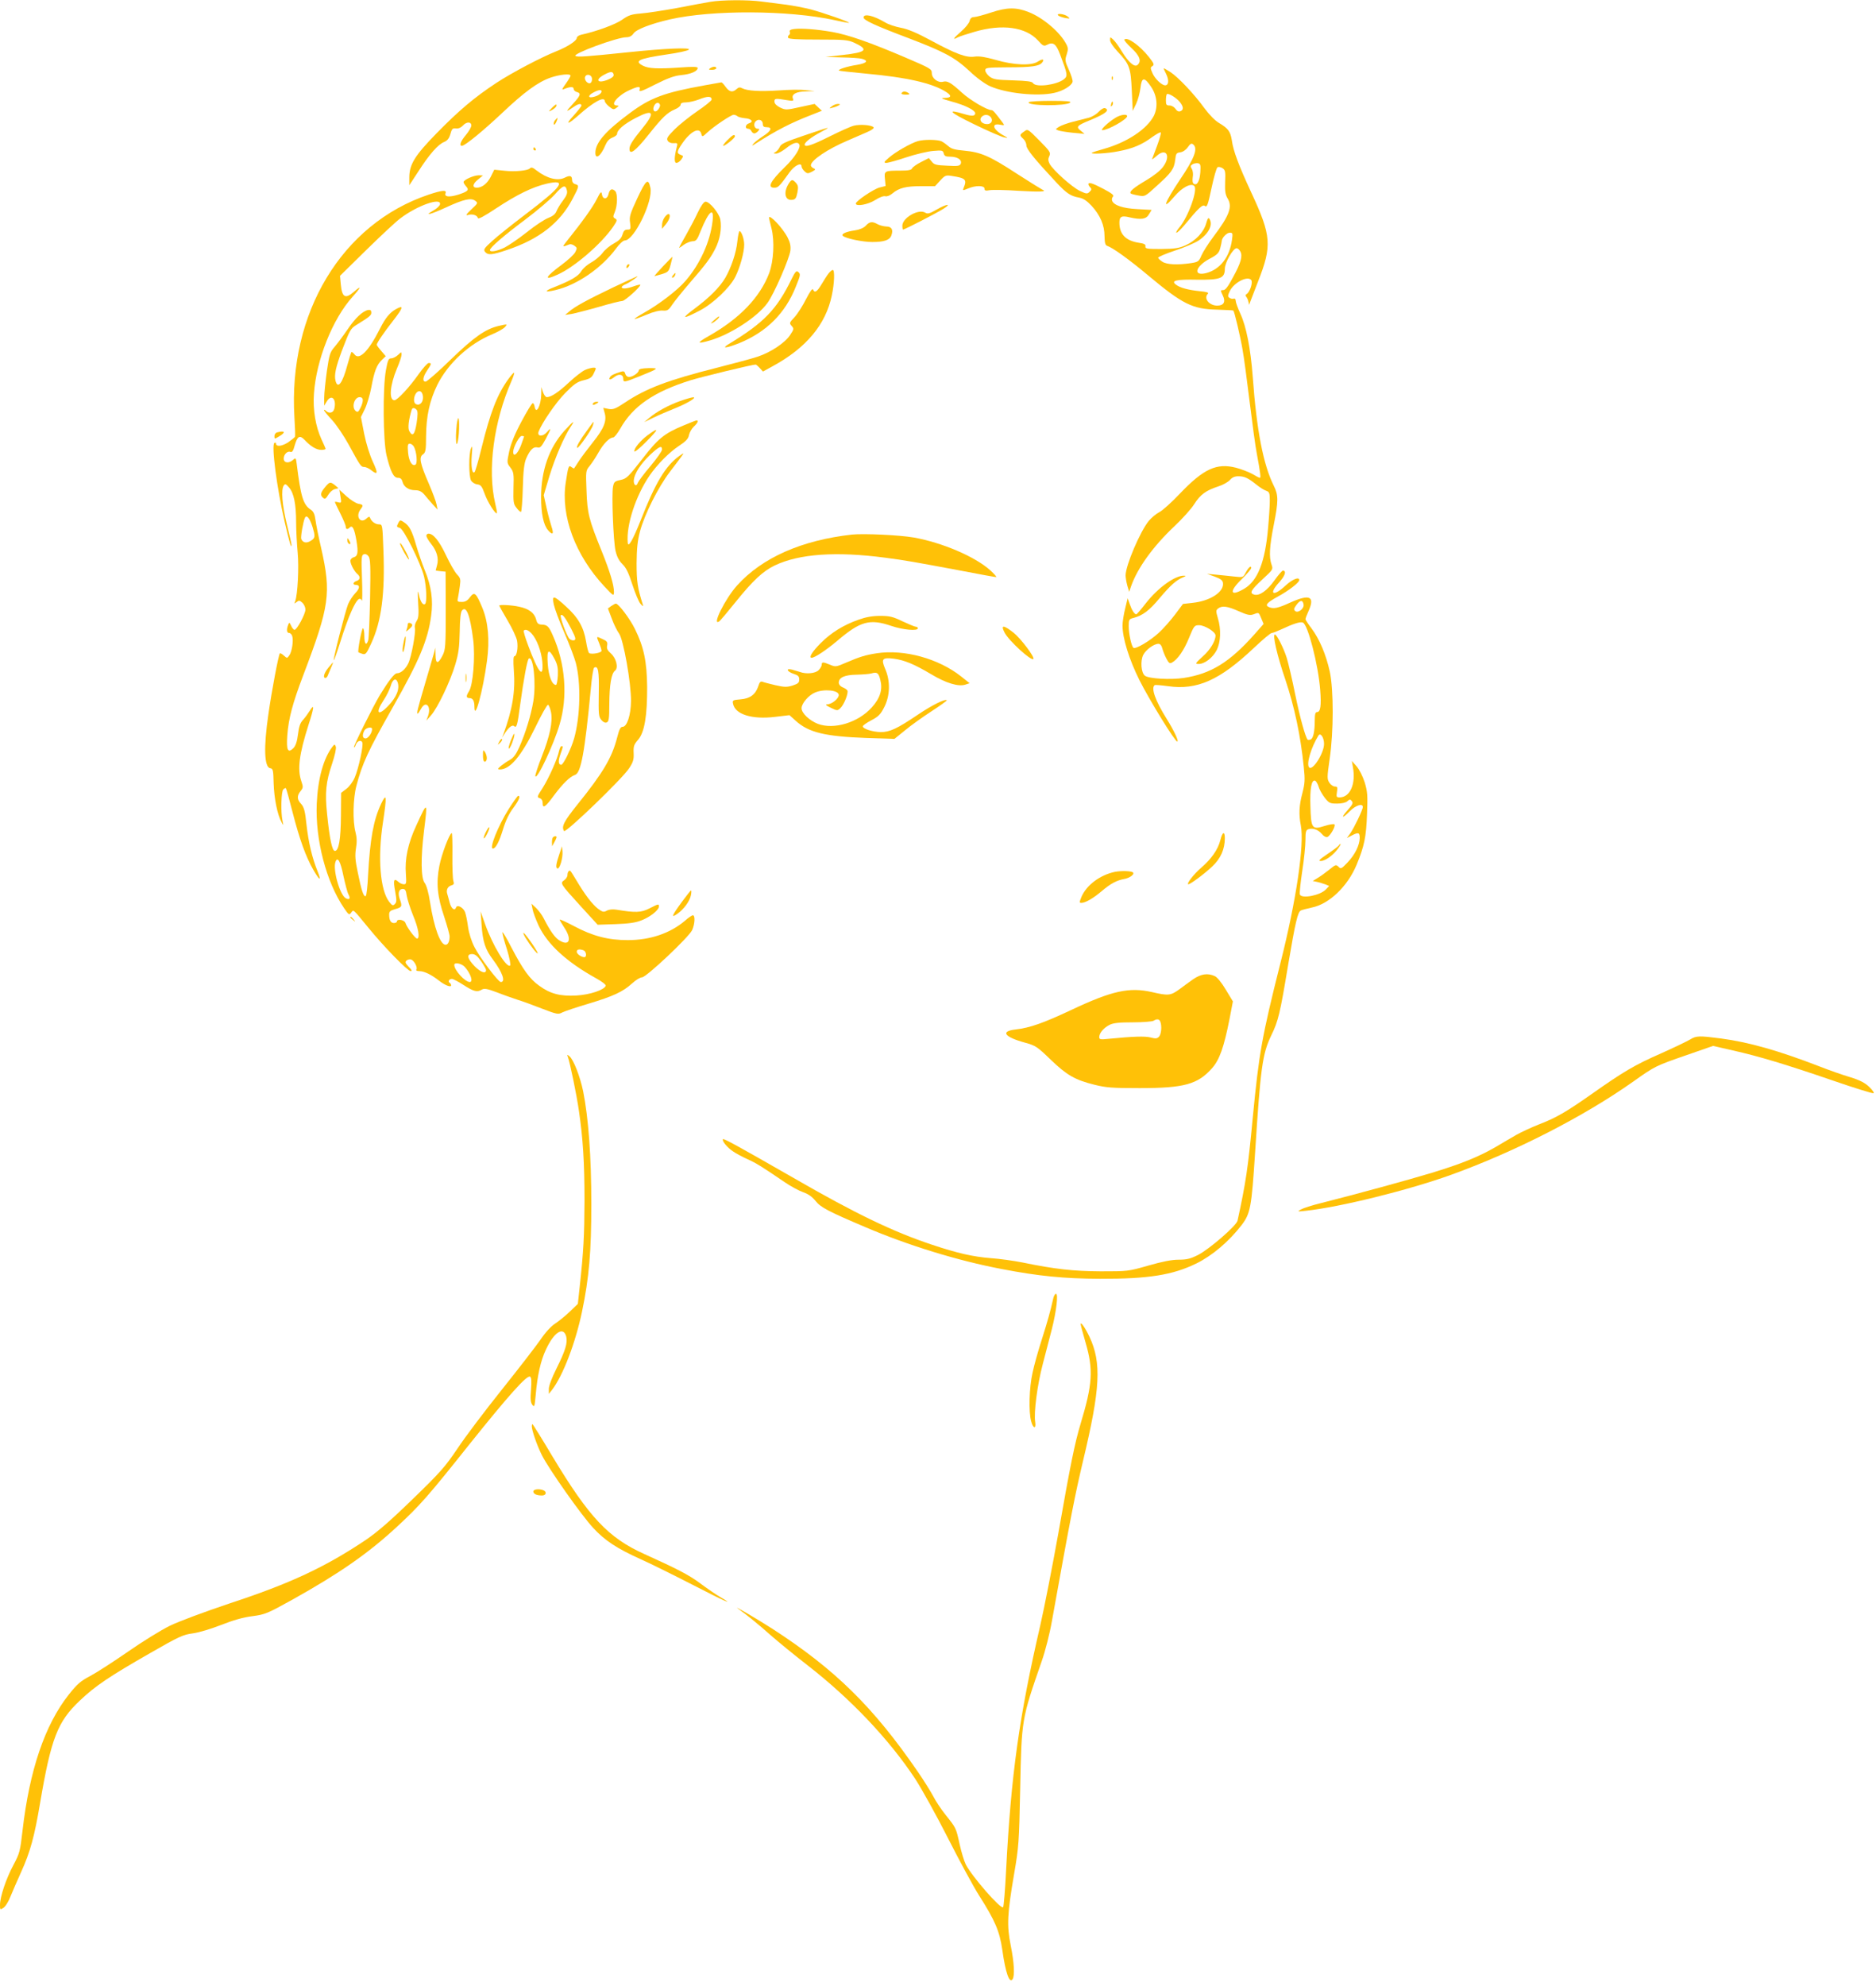 <?xml version="1.0" standalone="no"?>
<!DOCTYPE svg PUBLIC "-//W3C//DTD SVG 20010904//EN"
 "http://www.w3.org/TR/2001/REC-SVG-20010904/DTD/svg10.dtd">
<svg version="1.0" xmlns="http://www.w3.org/2000/svg"
 width="1210pt" height="1280pt" viewBox="0 0 1210 1280"
 preserveAspectRatio="xMidYMid meet">
<g transform="translate(0,1280) scale(0.1,-0.1)"
fill="#ffc107" stroke="none">
<path d="M4580 12788 c-30 -5 -127 -23 -215 -40 -88 -16 -192 -32 -232 -35
-61 -5 -79 -11 -120 -40 -42 -30 -167 -76 -265 -97 -16 -4 -28 -13 -28 -21 0
-18 -62 -58 -133 -86 -96 -38 -286 -138 -385 -203 -141 -93 -240 -176 -385
-324 -142 -145 -177 -202 -177 -287 l0 -49 59 90 c70 109 126 173 166 189 21
9 32 23 40 51 9 33 14 39 36 36 15 -2 32 5 44 18 23 26 55 27 55 1 0 -11 -16
-38 -35 -61 -34 -40 -45 -70 -26 -70 20 0 139 98 259 211 144 136 231 200 314
229 59 20 128 27 128 12 0 -5 -14 -28 -31 -52 -24 -33 -27 -41 -13 -35 41 17
64 18 64 2 0 -8 9 -17 20 -20 30 -8 25 -23 -27 -79 -47 -50 -45 -54 9 -16 29
20 48 23 48 7 0 -5 -24 -35 -52 -66 -55 -59 -36 -58 30 1 101 90 171 128 173
94 0 -7 13 -23 28 -35 25 -20 30 -21 47 -8 17 13 18 14 2 15 -47 1 7 65 82 99
58 26 73 27 65 2 -5 -16 14 -10 102 35 82 41 123 56 168 60 61 6 105 25 105
46 0 8 -31 9 -112 3 -145 -10 -205 -7 -240 11 -61 31 -30 46 153 73 72 10 136
24 142 31 14 15 -152 8 -383 -16 -280 -29 -334 -33 -348 -25 -24 13 268 121
329 121 19 0 34 8 45 24 17 26 109 62 235 91 272 62 766 60 1063 -5 49 -11 91
-19 92 -17 6 5 -172 67 -249 87 -41 10 -112 24 -158 30 -46 6 -117 15 -157 20
-88 12 -257 11 -332 -2z m-622 -470 c2 -10 -11 -21 -38 -32 -67 -27 -85 0 -22
33 41 22 56 22 60 -1z m-140 -22 c2 -10 -1 -23 -7 -29 -15 -15 -46 16 -37 38
8 21 40 15 44 -9z m62 -85 c0 -13 -22 -29 -53 -36 -36 -9 -36 10 1 29 31 17
52 20 52 7z"/>
<path d="M6395 12720 c-49 -16 -100 -30 -112 -30 -16 0 -25 -8 -29 -25 -3 -14
-29 -46 -57 -70 -50 -43 -56 -56 -18 -35 10 5 58 21 107 35 178 52 330 31 409
-56 30 -34 38 -38 56 -29 41 22 60 9 86 -60 49 -129 51 -140 25 -161 -47 -37
-182 -54 -199 -25 -6 11 -38 15 -130 18 -105 3 -125 6 -150 24 -15 12 -28 30
-28 40 0 18 10 19 145 20 155 0 201 7 221 30 19 23 3 27 -27 7 -43 -28 -156
-23 -272 11 -69 19 -105 25 -136 21 -53 -8 -119 16 -285 106 -87 47 -146 72
-191 80 -36 7 -81 22 -100 34 -76 45 -140 60 -140 32 0 -17 75 -52 290 -133
231 -88 298 -124 393 -212 47 -45 100 -83 133 -98 105 -46 303 -67 413 -43 57
12 114 47 119 72 2 9 -9 44 -24 77 -25 55 -26 64 -14 99 10 32 10 43 -3 67
-40 77 -150 170 -242 206 -80 32 -141 31 -240 -2z"/>
<path d="M6826 12700 c5 -5 25 -12 44 -16 33 -5 34 -5 16 10 -22 17 -77 23
-60 6z"/>
<path d="M5122 12613 c-24 -3 -32 -9 -28 -18 3 -8 1 -17 -5 -21 -6 -3 -8 -11
-6 -17 3 -9 58 -12 193 -12 172 0 193 -2 235 -21 94 -44 78 -61 -72 -78 l-114
-13 105 -3 c58 -1 116 -5 129 -9 45 -12 33 -28 -31 -39 -64 -10 -124 -29 -117
-37 2 -2 83 -11 179 -20 260 -24 418 -60 508 -115 42 -26 41 -40 -5 -41 -31 0
-22 -5 50 -25 84 -23 147 -55 147 -74 0 -19 -22 -20 -72 -5 -117 35 -96 12 63
-65 90 -44 178 -82 194 -85 30 -6 30 -6 -6 14 -66 37 -77 79 -17 67 26 -5 28
-4 16 12 -47 63 -63 82 -72 82 -30 0 -138 64 -191 112 -72 66 -95 79 -123 71
-33 -8 -72 22 -72 56 0 26 -8 31 -172 101 -227 97 -368 146 -470 164 -97 17
-199 25 -246 19z m1268 -568 c17 -21 5 -45 -23 -45 -34 0 -54 25 -37 45 16 19
44 19 60 0z"/>
<path d="M7160 12541 c0 -13 21 -44 49 -74 77 -82 84 -103 91 -252 l6 -130 22
46 c12 25 24 71 28 103 8 70 25 71 68 7 40 -59 46 -131 18 -188 -45 -86 -173
-171 -323 -213 -39 -11 -74 -22 -77 -25 -11 -10 99 -5 172 10 91 17 151 42
217 91 28 20 53 34 56 30 3 -3 -7 -40 -23 -83 -16 -43 -31 -82 -33 -88 -2 -5
10 3 27 18 62 58 97 4 44 -68 -18 -25 -60 -58 -109 -87 -81 -48 -111 -73 -100
-85 3 -3 25 -9 49 -13 42 -8 43 -8 119 62 94 84 112 109 119 168 4 40 8 45 32
48 17 2 36 15 49 33 17 24 24 27 35 18 32 -26 8 -89 -84 -225 -103 -154 -122
-209 -37 -110 49 58 107 88 128 67 24 -24 -39 -200 -97 -268 -15 -18 -23 -33
-18 -33 6 0 28 21 49 46 95 115 120 139 135 126 13 -10 19 7 42 115 15 70 32
131 39 135 6 4 21 1 32 -6 18 -12 20 -23 17 -89 -2 -61 1 -82 17 -108 31 -52
10 -109 -92 -244 -33 -44 -68 -99 -78 -122 -16 -38 -21 -42 -66 -49 -88 -13
-157 -10 -186 9 -15 10 -27 21 -27 26 0 5 49 26 109 46 61 20 128 49 151 64
66 44 95 102 71 140 -7 11 -12 3 -21 -28 -15 -56 -68 -113 -133 -142 -43 -19
-69 -23 -157 -24 -93 0 -105 2 -102 17 2 13 -8 18 -42 23 -85 13 -126 55 -126
130 0 39 14 47 66 34 75 -17 107 -12 125 20 l17 28 -92 5 c-93 5 -151 24 -163
54 -3 9 -1 20 6 27 8 8 -8 21 -61 49 -72 38 -98 46 -98 30 0 -4 5 -13 12 -20
10 -10 9 -16 -4 -28 -15 -15 -20 -15 -64 6 -51 25 -172 133 -194 174 -10 20
-11 32 -2 50 10 23 5 30 -64 100 -75 76 -76 76 -99 58 -30 -21 -30 -24 -5 -47
11 -10 20 -29 20 -42 0 -24 52 -88 195 -241 65 -69 90 -86 146 -96 26 -5 49
-20 79 -52 56 -61 84 -125 84 -197 1 -44 5 -58 18 -62 35 -12 139 -86 263
-190 223 -186 285 -217 444 -221 57 -2 105 -4 106 -6 7 -7 45 -167 59 -250 9
-48 29 -200 46 -338 17 -138 37 -288 46 -333 24 -129 27 -157 20 -157 -4 0
-26 11 -49 25 -24 13 -71 31 -105 40 -125 32 -209 -7 -362 -167 -52 -55 -111
-108 -132 -119 -20 -10 -50 -35 -68 -56 -56 -68 -150 -288 -150 -352 0 -14 5
-44 11 -66 l12 -40 12 35 c41 118 143 259 279 387 51 48 110 113 129 144 40
62 74 87 156 114 29 9 62 28 74 41 14 17 31 24 54 24 40 0 63 -11 118 -55 22
-18 50 -35 63 -39 19 -7 22 -14 22 -64 0 -31 -5 -110 -11 -175 -19 -219 -67
-341 -154 -392 -92 -54 -100 -19 -15 63 33 32 60 64 60 71 0 19 -18 3 -36 -31
-16 -30 -16 -31 -77 -24 -34 4 -87 9 -117 12 l-55 5 50 -18 c38 -14 51 -24 53
-41 8 -57 -82 -116 -196 -128 l-62 -7 -51 -68 c-28 -37 -75 -91 -106 -119 -57
-52 -147 -105 -162 -96 -13 8 -31 90 -31 140 0 41 3 46 28 52 60 15 104 47
171 128 71 84 108 117 152 135 18 7 20 10 6 10 -58 2 -168 -77 -247 -178 -30
-39 -58 -71 -61 -71 -12 0 -29 27 -42 65 l-14 39 -16 -67 c-9 -36 -17 -85 -17
-109 0 -82 42 -217 109 -352 65 -129 229 -396 244 -396 12 0 -20 69 -68 146
-74 118 -103 201 -77 218 4 2 42 -1 85 -7 188 -27 334 38 556 248 55 52 106
95 114 95 7 0 35 11 63 24 75 35 120 50 137 43 33 -12 100 -274 112 -434 8
-101 2 -143 -20 -143 -11 0 -15 -13 -15 -54 0 -72 -10 -117 -27 -123 -8 -3
-16 -3 -19 -1 -14 15 -49 140 -80 291 -19 95 -44 201 -55 237 -20 63 -64 150
-76 150 -17 0 14 -135 67 -290 60 -180 98 -359 119 -563 9 -85 7 -107 -9 -170
-21 -78 -24 -137 -10 -207 24 -123 -29 -484 -132 -890 -119 -472 -138 -580
-178 -995 -30 -322 -45 -420 -98 -663 -6 -32 -184 -186 -256 -222 -48 -24 -72
-30 -124 -30 -45 0 -105 -12 -196 -38 -129 -37 -133 -37 -306 -37 -178 1 -296
14 -505 57 -55 11 -147 24 -205 28 -114 9 -216 32 -380 87 -249 83 -489 198
-890 429 -363 208 -451 256 -457 251 -9 -10 28 -55 65 -79 20 -14 62 -36 93
-50 56 -25 96 -50 238 -147 41 -28 95 -57 121 -66 32 -11 57 -28 79 -55 34
-43 80 -67 322 -170 274 -117 595 -216 879 -270 240 -46 401 -62 635 -63 312
-1 469 24 622 99 103 51 209 141 291 247 57 75 64 113 87 465 35 548 47 638
104 757 46 94 57 141 110 460 46 272 61 335 81 346 8 4 40 12 71 19 111 22
231 136 289 276 49 118 62 180 67 326 5 119 3 145 -15 205 -13 40 -34 82 -52
103 l-31 35 7 -40 c20 -108 -18 -194 -85 -195 -21 0 -23 3 -18 35 5 30 3 35
-13 35 -11 0 -27 11 -36 25 -15 24 -15 34 2 153 26 174 26 444 1 562 -24 110
-67 211 -117 278 -22 29 -40 56 -40 61 0 5 9 29 21 55 41 93 5 108 -121 51
-77 -35 -104 -41 -134 -29 -30 12 -16 29 55 68 72 39 139 91 139 107 0 23 -45
5 -89 -36 -79 -74 -112 -56 -40 22 37 41 48 73 24 75 -5 1 -30 -28 -55 -63
-47 -66 -96 -101 -130 -92 -33 9 -23 28 51 97 70 64 71 66 60 97 -17 49 -13
116 14 253 31 156 31 194 1 254 -68 136 -111 357 -136 702 -14 186 -42 326
-80 408 -16 35 -30 73 -30 83 0 10 -5 16 -12 14 -7 -3 -20 -1 -28 5 -12 8 -12
13 2 44 27 55 114 100 138 71 12 -15 -8 -77 -29 -90 -8 -4 -9 -11 -3 -18 6 -7
12 -21 14 -32 l5 -20 7 20 c4 11 27 70 50 130 91 231 87 294 -44 575 -81 175
-116 268 -125 336 -9 56 -23 76 -82 111 -26 15 -63 53 -95 96 -64 89 -170 201
-220 233 -21 13 -39 24 -42 24 -2 0 5 -17 16 -38 19 -40 16 -72 -7 -72 -22 0
-67 43 -82 79 -14 32 -14 37 0 45 13 9 10 17 -23 59 -60 75 -139 131 -158 112
-4 -3 17 -28 46 -55 54 -50 66 -86 38 -109 -19 -16 -57 17 -100 87 -19 32 -44
66 -56 77 -20 18 -20 18 -20 -4z m451 -400 c23 -29 24 -50 2 -58 -11 -4 -22 1
-31 15 -8 12 -25 22 -38 22 -21 0 -24 5 -24 33 0 19 3 37 6 40 9 9 62 -23 85
-52z m131 -451 c-4 -57 -21 -88 -42 -75 -8 5 -10 20 -7 42 4 20 1 43 -6 54
-10 16 -9 21 3 29 8 6 24 9 35 8 18 -3 20 -9 17 -58z m204 -437 c-15 -110 -76
-189 -165 -213 -88 -23 -73 42 21 92 48 25 60 37 68 67 5 20 10 41 10 46 0 21
32 55 52 55 19 0 20 -4 14 -47z m54 -74 c16 -29 4 -73 -47 -166 -32 -60 -49
-83 -63 -83 -19 0 -19 -1 -3 -35 20 -41 6 -65 -36 -65 -52 0 -90 47 -60 77 7
7 -9 12 -53 16 -76 8 -127 22 -153 42 -35 26 1 35 135 32 151 -2 180 9 180 70
0 40 53 133 76 133 7 0 18 -9 24 -21z m408 -2276 c4 -27 -36 -57 -54 -42 -11
9 -9 17 8 40 24 33 41 33 46 2z m-418 -43 c56 -25 73 -28 95 -20 35 13 33 15
50 -26 l15 -36 -59 -67 c-160 -180 -280 -254 -455 -281 -87 -13 -225 -5 -251
14 -25 18 -31 96 -11 135 18 34 69 71 98 71 11 0 20 -11 24 -27 4 -16 15 -45
26 -66 16 -31 22 -36 37 -28 37 20 78 80 110 159 32 78 35 82 65 82 36 0 106
-43 106 -66 0 -36 -34 -93 -83 -136 -49 -45 -50 -48 -26 -48 39 0 91 40 117
90 26 53 29 133 7 206 -13 45 -13 50 2 62 26 19 59 15 133 -18z m550 -855 c0
-59 -73 -175 -96 -152 -20 20 12 129 60 206 13 21 36 -14 36 -54z m-35 -276
c5 -19 24 -51 40 -72 27 -34 34 -37 79 -37 30 0 56 6 66 15 15 14 19 14 29 1
10 -12 5 -22 -25 -56 -48 -53 -39 -61 11 -10 38 39 85 54 85 28 0 -18 -56
-134 -81 -170 l-22 -30 31 16 c44 23 52 20 52 -16 -1 -47 -31 -108 -79 -158
-39 -41 -43 -43 -58 -27 -16 15 -19 14 -57 -17 -23 -18 -56 -43 -75 -54 l-34
-21 29 -6 c16 -4 40 -11 53 -16 l24 -10 -22 -23 c-36 -38 -156 -61 -167 -32
-3 8 4 75 15 149 12 75 21 165 21 201 0 56 3 66 20 71 29 9 62 -3 86 -31 12
-15 26 -22 36 -19 19 8 55 72 45 81 -4 4 -32 0 -63 -10 -82 -26 -88 -17 -92
127 -4 114 7 172 30 165 7 -3 17 -20 23 -39z"/>
<path d="M8635 7350 c-4 -6 -37 -31 -73 -55 -53 -36 -62 -45 -43 -45 29 0 81
38 111 80 12 16 19 30 16 30 -3 0 -8 -5 -11 -10z"/>
<path d="M4580 12360 c-12 -8 -9 -10 13 -10 15 0 27 5 27 10 0 13 -20 13 -40
0z"/>
<path d="M7171 12294 c0 -11 3 -14 6 -6 3 7 2 16 -1 19 -3 4 -6 -2 -5 -13z"/>
<path d="M4545 12250 c-261 -47 -350 -80 -484 -180 -157 -116 -221 -191 -221
-255 0 -47 36 -20 64 48 11 26 25 42 46 50 16 6 30 17 30 23 0 26 44 64 121
104 115 60 128 37 40 -70 -60 -73 -81 -107 -81 -129 0 -44 37 -17 124 92 90
113 120 141 169 162 20 8 37 22 37 30 0 10 11 15 35 15 19 0 58 9 86 20 53 21
79 21 79 -2 -1 -7 -42 -41 -93 -75 -51 -35 -117 -88 -147 -118 -46 -47 -53
-58 -43 -73 6 -10 21 -16 38 -15 25 2 27 0 20 -25 -17 -67 -17 -102 -2 -102 9
0 23 10 31 22 15 21 15 23 -4 30 -27 10 -25 22 10 73 54 79 112 108 123 63 6
-22 7 -22 39 8 43 40 153 114 170 114 8 0 18 -4 24 -9 5 -5 27 -11 48 -13 43
-3 59 -23 27 -33 -24 -7 -28 -35 -6 -35 9 0 18 -7 21 -15 4 -8 12 -15 19 -15
7 0 18 7 25 15 10 12 10 15 -3 15 -22 0 -30 31 -13 48 19 19 46 8 46 -18 0
-15 7 -20 25 -20 39 0 30 -24 -24 -58 -26 -17 -55 -40 -62 -49 -12 -15 -10
-15 16 2 133 85 226 133 358 184 l68 27 -24 22 -23 22 -93 -20 c-90 -20 -94
-20 -130 -3 -23 12 -36 25 -36 38 0 21 6 22 83 9 38 -6 42 -5 36 11 -11 27 22
45 85 46 l56 2 -58 6 c-32 4 -110 3 -175 -2 -121 -8 -202 -3 -235 14 -14 8
-23 7 -36 -5 -26 -24 -47 -19 -71 14 -12 17 -24 30 -28 29 -4 -1 -52 -9 -107
-19z m-288 -126 c2 -5 -3 -19 -11 -29 -21 -28 -43 -7 -26 25 11 21 31 23 37 4z"/>
<path d="M5815 12200 c-4 -6 7 -10 27 -10 25 0 29 3 18 10 -19 13 -37 13 -45
0z"/>
<path d="M6635 12141 c-14 -24 244 -26 268 -2 8 8 -26 11 -125 11 -75 0 -139
-4 -143 -9z"/>
<path d="M7167 12131 c-4 -17 -3 -21 5 -13 5 5 8 16 6 23 -3 8 -7 3 -11 -10z"/>
<path d="M3559 12104 c-23 -25 -23 -26 -2 -15 23 12 38 29 31 37 -3 2 -15 -8
-29 -22z"/>
<path d="M5364 12114 c-18 -14 -18 -15 6 -8 14 3 32 10 40 15 12 7 11 8 -6 9
-11 0 -29 -7 -40 -16z"/>
<path d="M7086 12079 c-15 -16 -44 -33 -64 -38 -20 -5 -66 -17 -102 -26 -36
-9 -76 -24 -89 -32 -25 -16 -25 -16 -4 -24 11 -4 54 -11 94 -15 l74 -7 -25 21
c-31 25 -25 32 60 67 102 42 130 65 97 78 -8 3 -26 -8 -41 -24z"/>
<path d="M7195 12041 c-50 -31 -101 -80 -85 -80 35 -1 160 70 160 90 0 16 -43
10 -75 -10z"/>
<path d="M3580 12025 c-6 -8 -10 -19 -8 -26 2 -6 9 0 16 15 13 29 10 33 -8 11z"/>
<path d="M5508 11990 c-21 -5 -92 -37 -158 -70 -112 -56 -160 -72 -160 -52 0
15 44 49 105 81 71 38 70 38 -113 -24 -116 -39 -145 -53 -152 -71 -5 -12 -17
-27 -27 -33 -17 -10 -16 -10 3 -11 12 0 41 16 65 35 44 35 73 43 84 25 12 -20
-27 -84 -94 -148 -92 -90 -114 -132 -67 -132 25 0 33 8 99 100 32 44 77 66 77
37 0 -8 9 -22 19 -31 17 -16 22 -16 48 -3 24 13 25 16 11 22 -10 4 -18 13 -18
19 0 32 106 104 235 159 44 19 102 44 129 56 30 13 46 25 40 31 -14 14 -85 20
-126 10z"/>
<path d="M4690 11895 c-19 -19 -30 -35 -25 -35 13 0 75 50 75 61 0 17 -16 9
-50 -26z"/>
<path d="M5919 11890 c-45 -13 -142 -69 -184 -105 -34 -29 -37 -34 -19 -35 12
0 71 16 130 36 60 20 137 38 172 41 58 5 64 4 69 -16 4 -17 13 -21 42 -21 46
0 77 -20 68 -45 -6 -15 -18 -17 -88 -13 -70 3 -84 6 -99 26 l-19 23 -51 -26
c-28 -14 -53 -32 -57 -40 -4 -11 -23 -15 -78 -15 -100 0 -103 -2 -97 -55 l4
-44 -40 -10 c-39 -11 -152 -87 -152 -103 0 -21 78 -7 124 22 28 18 55 28 66
25 11 -3 29 4 46 18 43 36 88 47 186 47 l89 0 33 36 c31 34 37 36 74 30 91
-14 100 -23 77 -78 -7 -17 -5 -17 29 -3 49 21 106 20 106 -1 0 -13 7 -15 33
-10 17 3 102 2 187 -4 136 -8 188 -6 154 7 -5 2 -80 48 -165 103 -176 115
-233 139 -341 149 -58 5 -83 12 -100 28 -13 11 -33 26 -45 32 -25 12 -115 13
-154 1z"/>
<path d="M3440 11840 c0 -5 5 -10 11 -10 5 0 7 5 4 10 -3 6 -8 10 -11 10 -2 0
-4 -4 -4 -10z"/>
<path d="M3417 11714 c-14 -14 -96 -22 -160 -15 l-69 7 -23 -46 c-22 -43 -56
-70 -90 -70 -30 0 -27 24 6 51 l34 28 -27 1 c-32 0 -98 -29 -98 -44 0 -5 7
-17 16 -27 22 -24 13 -33 -51 -54 -59 -18 -91 -14 -81 10 8 22 -23 19 -110
-10 -559 -188 -906 -763 -865 -1435 4 -63 6 -119 4 -125 -2 -5 -24 -22 -47
-38 -41 -25 -76 -28 -76 -5 0 5 -5 6 -10 3 -21 -13 16 -292 66 -509 32 -137
44 -178 44 -148 0 6 -13 66 -30 134 -30 124 -38 221 -20 248 9 13 14 11 34
-12 31 -35 46 -106 46 -226 0 -53 5 -141 10 -195 9 -94 0 -269 -16 -313 -7
-17 -6 -17 9 -5 15 12 20 11 37 -4 11 -10 20 -30 20 -44 0 -29 -55 -131 -70
-131 -6 0 -16 12 -22 26 -11 23 -13 24 -19 7 -12 -30 -10 -53 5 -53 8 0 18 -9
21 -21 9 -28 -2 -102 -20 -125 -13 -18 -14 -18 -34 0 -12 11 -23 17 -26 14 -8
-8 -52 -237 -74 -393 -31 -212 -27 -341 12 -347 18 -3 20 -12 22 -98 3 -95 24
-202 51 -250 13 -24 13 -24 6 10 -12 58 -8 188 5 201 7 7 15 11 17 8 3 -3 23
-75 45 -162 43 -166 83 -279 132 -364 41 -71 54 -76 28 -11 -36 88 -59 187
-72 301 -9 89 -16 113 -34 134 -28 29 -29 53 -4 84 17 21 17 27 5 62 -27 77
-15 173 46 365 36 110 39 141 9 92 -12 -19 -32 -47 -45 -61 -18 -19 -26 -43
-32 -93 -6 -47 -15 -73 -29 -88 -36 -36 -47 -15 -40 81 8 110 35 210 104 391
169 445 180 526 115 815 -17 72 -33 153 -37 182 -5 39 -13 56 -31 68 -48 31
-64 83 -90 293 -5 41 -7 43 -23 28 -28 -25 -61 -21 -61 8 0 27 24 51 44 43 10
-4 18 8 26 39 18 63 33 72 65 38 39 -42 76 -64 108 -64 15 0 27 3 27 7 0 3
-12 30 -26 60 -38 82 -57 192 -49 296 15 217 120 481 249 624 55 61 60 77 11
34 -58 -51 -79 -39 -87 47 l-5 54 169 166 c93 91 192 184 221 205 108 82 264
137 255 90 -2 -10 -21 -28 -43 -40 -67 -38 -17 -26 84 21 113 52 159 62 186
42 19 -14 18 -16 -25 -56 -33 -31 -39 -41 -22 -36 28 9 60 -1 64 -19 2 -10 38
9 118 62 135 89 233 137 326 159 136 31 103 -16 -141 -201 -82 -62 -177 -138
-210 -168 -53 -48 -58 -56 -46 -71 19 -22 45 -20 142 13 206 69 341 174 422
329 43 81 44 88 17 95 -12 3 -20 14 -20 25 0 30 -13 34 -49 16 -45 -22 -114
-4 -180 47 -25 20 -34 23 -44 13z m239 -140 c5 -19 -1 -35 -25 -67 -18 -23
-36 -54 -42 -69 -7 -18 -24 -32 -53 -43 -24 -9 -86 -50 -137 -91 -52 -41 -116
-85 -143 -99 -49 -24 -96 -33 -96 -17 0 16 88 92 227 196 79 59 164 132 190
161 54 61 70 67 79 29z m-1652 -2139 c9 -20 18 -51 22 -69 5 -29 2 -37 -20
-51 -28 -19 -53 -14 -63 11 -5 13 13 114 24 137 9 16 23 5 37 -28z"/>
<path d="M4111 11523 c-47 -101 -53 -120 -47 -159 5 -41 4 -44 -17 -44 -17 0
-25 -8 -32 -32 -7 -24 -22 -39 -55 -57 -25 -13 -59 -41 -74 -62 -16 -21 -49
-48 -73 -61 -24 -13 -52 -37 -63 -55 -19 -33 -65 -60 -173 -103 -70 -27 -67
-37 5 -20 139 32 299 142 393 270 21 29 45 50 55 50 60 0 184 255 165 340 -14
64 -28 52 -84 -67z"/>
<path d="M5088 11618 c-37 -58 -25 -113 22 -106 20 2 26 11 33 46 7 36 5 47
-9 63 -22 24 -28 24 -46 -3z"/>
<path d="M3925 11549 c-8 -36 -38 -37 -43 0 -3 20 -9 15 -34 -35 -26 -51 -90
-141 -196 -273 -27 -34 -26 -35 21 -16 7 3 21 -1 32 -9 18 -13 18 -16 5 -42
-8 -15 -47 -51 -85 -79 -111 -82 -122 -108 -28 -65 109 49 282 198 358 309 26
38 27 44 13 52 -15 8 -15 13 -2 44 17 42 18 117 2 133 -20 20 -36 13 -43 -19z"/>
<path d="M4500 11429 c-18 -39 -53 -105 -77 -147 -24 -41 -43 -77 -43 -79 0
-2 14 6 30 19 17 12 42 22 57 23 23 0 30 9 53 68 52 127 87 157 76 62 -15
-132 -81 -278 -175 -386 -50 -59 -172 -152 -267 -205 -36 -20 -63 -38 -61 -40
2 -2 36 10 76 27 44 19 86 29 106 27 30 -2 37 2 62 40 16 23 65 84 109 135
110 127 137 164 168 225 30 59 42 131 32 187 -8 41 -69 115 -95 115 -11 0 -29
-25 -51 -71z"/>
<path d="M6041 11449 c-45 -26 -58 -29 -73 -20 -43 27 -148 -33 -148 -84 0
-14 2 -25 5 -25 9 0 219 108 260 134 57 36 20 32 -44 -5z"/>
<path d="M4286 11398 c-9 -12 -16 -34 -16 -48 l0 -25 25 30 c25 30 33 65 16
65 -6 0 -17 -10 -25 -22z"/>
<path d="M4960 11396 c0 -2 7 -33 16 -68 21 -82 14 -211 -15 -289 -59 -155
-189 -291 -386 -403 -85 -48 -83 -56 6 -30 132 39 304 151 369 241 42 57 142
287 148 338 3 30 -2 53 -18 84 -31 61 -120 155 -120 127z"/>
<path d="M5584 11345 c-13 -14 -38 -25 -70 -30 -57 -8 -90 -23 -78 -35 17 -17
128 -40 190 -40 76 0 112 12 123 42 14 37 2 58 -33 58 -17 1 -42 7 -56 15 -34
19 -51 17 -76 -10z"/>
<path d="M4756 11245 c-7 -74 -40 -170 -78 -236 -36 -61 -103 -128 -200 -200
-89 -66 -76 -69 37 -10 84 44 193 147 228 217 30 60 57 157 57 207 0 37 -18
87 -30 87 -4 0 -10 -29 -14 -65z"/>
<path d="M4276 11083 c-33 -35 -57 -63 -55 -63 2 0 24 6 48 13 41 13 45 17 57
63 7 27 12 49 11 49 -1 0 -29 -28 -61 -62z"/>
<path d="M4047 11093 c-4 -3 -7 -11 -7 -17 0 -6 5 -5 12 2 6 6 9 14 7 17 -3 3
-9 2 -12 -2z"/>
<path d="M5106 11002 c-96 -197 -178 -282 -406 -420 -51 -31 -15 -27 70 7 175
72 295 192 363 363 31 76 32 82 14 96 -10 9 -19 -1 -41 -46z"/>
<path d="M5343 11036 c-10 -13 -30 -45 -45 -70 -28 -47 -44 -57 -54 -32 -4 9
-21 -15 -45 -62 -21 -42 -54 -94 -74 -116 -34 -36 -35 -39 -19 -57 16 -18 15
-21 -10 -59 -33 -50 -126 -112 -209 -139 -34 -12 -152 -43 -261 -71 -318 -80
-458 -133 -597 -226 -60 -40 -75 -45 -104 -40 l-34 7 9 -33 c15 -51 -5 -101
-76 -189 -35 -44 -76 -99 -91 -122 -15 -23 -28 -44 -30 -46 -1 -2 -9 2 -17 8
-18 15 -21 6 -37 -99 -33 -216 61 -468 249 -670 59 -63 61 -64 62 -36 0 45
-26 132 -79 263 -82 202 -93 243 -98 388 -5 128 -5 131 19 160 14 17 40 56 58
88 32 57 71 97 95 97 7 0 27 25 45 56 82 146 218 239 455 313 79 24 397 101
419 101 3 0 15 -10 26 -22 l21 -23 62 34 c217 118 343 269 382 456 17 79 20
165 6 165 -5 0 -18 -11 -28 -24z"/>
<path d="M4340 11025 c-7 -9 -8 -15 -2 -15 5 0 12 7 16 15 3 8 4 15 2 15 -2 0
-9 -7 -16 -15z"/>
<path d="M3954 10947 c-165 -79 -246 -123 -284 -156 l-25 -21 40 6 c22 4 101
24 175 45 74 22 143 39 154 39 16 0 116 89 116 104 0 3 -19 -1 -41 -9 -47 -17
-79 -19 -79 -6 0 5 12 14 28 20 24 11 84 52 72 50 -3 -1 -73 -33 -156 -72z"/>
<path d="M2555 10808 c-41 -23 -68 -55 -105 -128 -73 -145 -134 -205 -164
-164 -8 10 -17 17 -20 14 -2 -3 -14 -41 -26 -85 -31 -116 -62 -156 -76 -99 -9
37 1 85 41 193 51 133 56 143 93 166 86 53 97 62 97 80 0 14 -6 19 -20 17 -36
-7 -84 -52 -135 -128 -28 -41 -65 -90 -82 -110 -29 -33 -34 -48 -50 -158 -9
-66 -17 -143 -17 -171 l0 -50 17 28 c30 49 64 15 48 -49 -7 -26 -34 -32 -54
-12 -7 7 -12 8 -12 4 0 -5 24 -34 53 -65 28 -31 76 -102 106 -157 76 -139 79
-144 100 -144 10 0 30 -9 44 -20 44 -35 47 -22 12 53 -20 43 -43 116 -56 180
l-21 109 25 51 c14 29 33 92 42 140 19 104 35 146 69 178 l24 23 -29 34 c-16
18 -29 36 -29 40 0 11 46 79 108 158 63 81 68 100 17 72z m-215 -588 c0 -12
-7 -35 -16 -51 -12 -25 -18 -28 -30 -18 -28 23 -9 89 26 89 13 0 20 -7 20 -20z"/>
<path d="M4603 10734 c-20 -18 -22 -22 -7 -15 21 10 52 41 41 41 -3 0 -19 -12
-34 -26z"/>
<path d="M3216 10699 c-85 -20 -159 -72 -308 -216 -81 -79 -154 -143 -163
-143 -22 0 -18 30 10 72 29 43 30 48 10 48 -8 0 -37 -33 -65 -72 -58 -83 -137
-168 -156 -168 -37 0 -29 97 16 204 17 39 30 79 30 90 0 19 -1 19 -23 -2 -13
-12 -32 -22 -44 -22 -17 0 -22 -11 -34 -77 -21 -115 -18 -456 4 -548 26 -106
46 -145 73 -145 17 0 25 -7 30 -25 8 -34 41 -55 82 -55 25 0 41 -8 58 -27 13
-16 37 -44 54 -63 l32 -35 -6 32 c-3 18 -26 79 -50 135 -57 131 -65 171 -38
189 17 12 20 27 20 115 1 132 23 231 72 332 69 139 205 265 352 326 36 15 74
36 84 47 19 21 17 21 -40 8z m-488 -455 c3 -34 -18 -60 -43 -50 -30 11 -9 90
23 84 11 -2 18 -15 20 -34z m-40 -87 c7 -8 7 -34 -1 -85 -12 -74 -26 -90 -47
-51 -11 19 -4 74 15 137 5 16 20 15 33 -1z m-18 -237 c17 -32 24 -106 10 -115
-22 -13 -43 22 -48 79 -4 46 -2 56 11 56 9 0 21 -9 27 -20z"/>
<path d="M3773 10415 c-18 -8 -63 -43 -101 -78 -68 -64 -117 -97 -145 -97 -8
0 -19 15 -25 33 l-10 32 -1 -47 c-2 -75 -34 -134 -43 -78 -2 12 -7 21 -12 21
-5 1 -38 -53 -73 -119 -44 -82 -68 -143 -79 -193 -15 -72 -15 -73 8 -103 21
-28 23 -40 20 -132 -2 -90 0 -104 19 -127 11 -15 24 -27 29 -27 4 0 10 69 12
153 3 113 9 162 22 192 24 55 46 77 72 71 18 -5 26 4 53 53 37 70 39 81 8 45
-27 -31 -64 -28 -53 4 22 57 111 187 171 248 58 59 78 73 120 83 42 10 53 18
66 47 16 33 16 34 -5 34 -11 -1 -36 -7 -53 -15z m-393 -429 c0 -2 -10 -29 -21
-60 -21 -53 -49 -76 -49 -38 1 30 39 102 55 102 8 0 15 -2 15 -4z"/>
<path d="M4120 10413 c0 -16 -40 -43 -63 -43 -11 0 -21 9 -24 20 -4 16 -11 19
-27 14 -46 -14 -64 -23 -71 -34 -13 -21 2 -21 28 0 29 23 57 17 57 -11 0 -25
5 -25 104 15 127 51 130 54 58 53 -41 -1 -62 -6 -62 -14z"/>
<path d="M3280 10358 c-72 -99 -117 -213 -175 -449 -19 -79 -39 -147 -44 -152
-16 -16 -24 38 -18 111 5 55 4 62 -5 42 -15 -33 -15 -179 0 -207 7 -12 24 -23
39 -25 24 -3 31 -11 49 -61 18 -52 70 -134 79 -125 2 2 -3 30 -11 63 -51 216
-10 526 105 789 12 27 19 51 17 53 -2 3 -19 -15 -36 -39z"/>
<path d="M4387 10215 c-74 -26 -155 -70 -202 -111 l-30 -25 60 29 c33 16 96
43 141 61 81 33 143 71 114 70 -8 0 -46 -11 -83 -24z"/>
<path d="M3825 10200 c-8 -13 5 -13 25 0 13 8 13 10 -2 10 -9 0 -20 -4 -23
-10z"/>
<path d="M2946 10064 c-3 -26 -6 -68 -5 -93 1 -72 18 -16 20 65 2 78 -6 92
-15 28z"/>
<path d="M4410 10058 c-126 -52 -166 -85 -270 -220 -88 -113 -99 -124 -138
-132 -37 -8 -42 -12 -48 -43 -10 -52 2 -350 16 -413 9 -39 22 -64 45 -87 24
-23 40 -57 64 -132 18 -55 41 -111 52 -123 16 -18 19 -19 15 -5 -34 107 -40
150 -40 267 1 95 6 144 22 205 30 111 117 284 193 384 103 135 99 129 62 103
-90 -64 -156 -174 -252 -419 -49 -123 -79 -176 -82 -142 -11 112 51 303 141
434 49 71 125 148 188 190 47 31 62 47 66 71 4 17 17 41 31 54 25 23 32 40 18
40 -5 0 -42 -15 -83 -32z m-140 -156 c0 -10 -34 -58 -75 -107 -41 -48 -77 -97
-81 -107 -9 -29 -29 -15 -26 18 5 44 44 103 105 162 59 55 77 63 77 34z"/>
<path d="M3640 10023 c-99 -111 -149 -255 -150 -425 0 -109 15 -181 45 -216
30 -35 39 -25 22 24 -7 21 -22 76 -32 121 l-18 81 37 124 c37 120 93 250 136
316 33 48 18 39 -40 -25z"/>
<path d="M3784 10022 c-48 -66 -68 -102 -61 -109 7 -6 93 116 101 145 4 12 6
22 4 22 -2 0 -22 -26 -44 -58z"/>
<path d="M4179 9996 c-49 -36 -93 -90 -87 -106 2 -6 37 23 78 65 80 80 83 95
9 41z"/>
<path d="M1788 10013 c-10 -2 -18 -13 -18 -24 0 -20 1 -20 30 -2 45 26 39 39
-12 26z"/>
<path d="M2096 9659 c-29 -35 -32 -51 -12 -68 12 -10 18 -6 33 19 10 17 29 34
42 37 l24 6 -22 19 c-31 24 -35 23 -65 -13z"/>
<path d="M2196 9600 c7 -41 6 -43 -14 -38 -12 4 -22 4 -22 2 0 -3 16 -36 35
-74 19 -38 35 -76 35 -85 0 -17 11 -20 26 -5 17 17 30 -8 43 -85 13 -78 9
-101 -20 -108 -10 -3 -19 -13 -19 -22 0 -21 25 -68 44 -84 22 -18 20 -38 -4
-46 -23 -7 -27 -25 -6 -25 29 0 28 -22 -2 -53 -17 -18 -38 -50 -47 -72 -18
-46 -98 -356 -92 -361 2 -2 21 51 42 118 21 68 53 158 73 201 33 73 53 93 66
65 3 -7 4 56 1 140 -5 136 -4 153 11 159 11 4 22 -1 31 -13 12 -16 14 -61 10
-269 -3 -137 -8 -260 -12 -272 -12 -39 -25 -25 -25 27 0 28 -4 50 -9 50 -8 0
-36 -148 -29 -155 1 -1 13 -6 26 -10 20 -6 26 1 57 69 65 141 89 319 78 598
-6 166 -6 168 -29 168 -23 0 -49 19 -57 42 -3 10 -10 8 -25 -6 -39 -34 -70 16
-37 60 20 27 19 31 -15 37 -16 4 -50 25 -75 48 l-46 42 7 -43z"/>
<path d="M2570 9431 c-13 -26 -13 -28 9 -34 25 -6 134 -226 156 -313 16 -68
20 -170 6 -178 -14 -9 -31 18 -40 65 -7 31 -8 16 -4 -53 5 -79 3 -102 -10
-121 -9 -14 -14 -33 -11 -44 7 -27 -22 -186 -42 -228 -18 -38 -48 -65 -74 -65
-16 0 -53 -48 -109 -139 -46 -77 -173 -332 -168 -338 3 -2 8 4 11 15 9 26 35
36 43 16 8 -20 -24 -167 -49 -226 -11 -26 -35 -59 -54 -73 l-34 -26 -1 -147
c-1 -152 -14 -227 -39 -227 -18 0 -34 78 -50 235 -15 142 -8 209 32 327 18 54
28 100 24 110 -7 17 -8 17 -23 -2 -57 -75 -93 -206 -100 -366 -10 -233 62
-506 177 -674 29 -43 33 -45 45 -28 16 21 8 28 111 -97 101 -124 254 -280 273
-280 10 0 7 9 -13 28 -22 24 -25 31 -13 41 8 6 21 9 29 6 20 -8 42 -50 34 -64
-5 -7 3 -11 19 -11 31 0 76 -22 125 -60 39 -31 80 -47 80 -31 0 5 -5 13 -10
16 -13 8 -3 25 15 25 8 0 42 -18 76 -40 65 -42 87 -47 117 -29 15 9 35 6 98
-18 43 -17 104 -38 134 -48 30 -9 101 -35 157 -57 96 -37 104 -38 130 -24 16
8 91 33 168 56 160 48 223 77 282 131 24 22 52 39 64 39 27 0 301 258 323 304
18 39 21 96 5 96 -6 0 -30 -16 -52 -36 -95 -80 -223 -124 -368 -124 -126 0
-226 26 -346 90 -51 27 -93 46 -93 42 0 -4 14 -27 30 -52 50 -75 33 -121 -30
-83 -30 17 -61 61 -104 145 -10 20 -32 49 -48 65 l-30 28 7 -35 c3 -19 21 -67
39 -106 57 -121 180 -234 369 -339 37 -20 66 -42 64 -49 -9 -27 -102 -58 -189
-63 -104 -6 -169 11 -240 63 -62 44 -104 103 -178 244 -32 63 -59 108 -60 100
0 -9 13 -58 30 -110 16 -52 25 -99 21 -103 -22 -22 -114 130 -162 266 l-29 82
6 -85 c8 -112 24 -160 74 -226 61 -82 83 -144 50 -144 -16 0 -137 160 -169
224 -20 38 -36 89 -42 131 -5 39 -14 82 -20 97 -12 29 -50 49 -57 29 -9 -26
-32 -8 -42 32 -6 23 -13 49 -16 58 -7 24 5 46 28 52 16 5 18 10 12 29 -4 13
-7 87 -6 166 1 78 -1 142 -4 142 -14 0 -66 -137 -80 -211 -22 -112 -13 -198
31 -328 19 -58 35 -115 35 -127 0 -32 -10 -54 -26 -54 -34 0 -74 109 -100 273
-10 65 -23 110 -35 126 -24 30 -26 161 -4 336 24 193 23 193 -49 36 -55 -118
-76 -218 -68 -316 4 -58 3 -65 -13 -65 -10 0 -27 7 -37 17 -28 25 -33 9 -19
-64 10 -56 10 -68 -2 -80 -12 -13 -17 -11 -36 13 -59 75 -76 285 -41 512 26
173 24 196 -12 120 -49 -104 -71 -225 -84 -461 -3 -70 -10 -130 -15 -133 -13
-8 -28 36 -51 151 -17 80 -19 111 -12 156 7 40 6 71 -3 105 -19 72 -16 217 6
299 37 142 76 227 233 503 172 303 228 436 249 593 14 101 1 191 -41 293 -16
39 -41 111 -55 159 -28 97 -44 128 -80 151 -23 15 -25 15 -35 -3z m-6 -1027
c16 -43 -5 -97 -62 -156 -65 -68 -83 -44 -28 38 19 28 39 70 46 92 11 42 33
55 44 26z m-164 -304 c0 -24 -25 -60 -42 -60 -20 0 -23 21 -8 51 11 19 50 27
50 9z m-185 -946 c12 -54 26 -109 33 -120 14 -26 6 -37 -18 -24 -38 20 -85
187 -66 235 13 36 32 4 51 -91z m408 -126 c4 -24 22 -81 41 -128 35 -83 46
-150 26 -150 -12 0 -67 74 -75 101 -7 20 -55 28 -55 9 0 -5 -9 -10 -19 -10
-21 0 -31 19 -31 55 0 20 8 26 40 35 43 12 46 17 28 66 -13 38 -5 64 20 64 15
0 21 -10 25 -42z m1141 -354 c18 -7 22 -44 5 -44 -20 0 -49 21 -49 35 0 16 18
19 44 9z m-661 -70 c17 -25 32 -51 32 -57 0 -27 -35 -15 -74 25 -48 50 -53 78
-16 78 19 0 34 -12 58 -46z m-106 -36 c38 -42 57 -98 33 -98 -31 0 -100 76
-100 110 0 19 46 10 67 -12z"/>
<path d="M2750 9346 c0 -7 13 -30 30 -51 38 -47 51 -95 39 -138 -5 -17 -9 -33
-9 -34 0 -1 15 -3 32 -5 l32 -3 1 -250 c0 -230 -2 -253 -20 -289 -29 -58 -45
-58 -46 1 l-1 48 -9 -35 c-5 -19 -30 -102 -54 -185 -52 -176 -59 -205 -51
-205 3 0 12 14 21 30 30 57 68 19 46 -45 l-11 -30 31 35 c42 48 123 217 155
325 22 73 27 113 29 212 1 83 6 127 15 138 28 33 52 -31 72 -188 14 -112 -1
-293 -27 -333 -20 -31 -19 -44 4 -44 21 0 31 -19 31 -55 0 -100 55 100 81 295
18 134 8 250 -30 342 -41 98 -51 106 -80 68 -16 -22 -30 -30 -52 -30 -29 0
-31 2 -25 28 3 15 9 49 12 75 6 43 4 51 -19 75 -14 15 -46 71 -71 124 -43 91
-81 138 -112 138 -8 0 -14 -6 -14 -14z"/>
<path d="M5495 9354 c-323 -36 -579 -148 -741 -328 -76 -84 -165 -263 -116
-232 6 3 54 60 107 126 111 138 178 200 252 235 157 75 395 92 713 50 130 -17
185 -27 490 -84 118 -23 219 -41 225 -41 5 1 -12 20 -38 44 -98 88 -309 178
-492 211 -90 16 -325 27 -400 19z"/>
<path d="M2240 9318 c0 -9 5 -20 10 -23 13 -8 13 5 0 25 -8 13 -10 13 -10 -2z"/>
<path d="M2580 9296 c0 -12 53 -107 57 -102 3 2 -5 21 -16 43 -26 49 -41 70
-41 59z"/>
<path d="M3572 8903 c6 -27 36 -109 69 -184 32 -74 65 -161 73 -192 34 -131
29 -345 -11 -487 -19 -67 -70 -170 -83 -170 -19 0 -21 25 -5 69 18 51 18 51 6
51 -5 0 -11 -14 -15 -30 -10 -51 -66 -176 -106 -239 -36 -56 -38 -60 -19 -66
12 -4 19 -15 19 -31 0 -39 17 -28 74 50 57 76 102 120 135 131 38 12 63 146
102 558 6 70 16 130 21 133 26 16 33 -20 30 -165 -2 -132 -1 -151 16 -171 12
-15 25 -21 35 -17 14 5 17 24 17 119 1 125 13 197 37 215 23 18 8 80 -27 111
-22 19 -28 32 -24 51 4 22 -1 29 -31 42 -40 19 -40 20 -20 -28 8 -19 15 -41
15 -48 0 -13 -63 -25 -80 -15 -5 3 -14 37 -20 75 -15 92 -51 155 -130 226 -80
73 -91 75 -78 12z m112 -156 c29 -57 32 -69 20 -74 -9 -3 -22 1 -31 9 -18 19
-64 144 -56 152 11 10 29 -14 67 -87z"/>
<path d="M3943 8894 l-22 -16 25 -66 c13 -36 35 -80 47 -96 28 -38 78 -319 77
-436 -1 -89 -26 -165 -54 -165 -14 0 -22 -16 -36 -71 -33 -128 -91 -226 -254
-428 -90 -112 -106 -144 -88 -173 10 -15 378 339 420 405 26 39 31 57 29 98
-2 44 2 55 29 86 41 47 59 154 58 343 -2 161 -21 254 -79 371 -31 64 -107 165
-123 163 -4 0 -17 -7 -29 -15z"/>
<path d="M3220 8896 c0 -2 24 -45 54 -96 30 -50 57 -109 61 -130 8 -45 -2
-100 -17 -100 -7 0 -8 -29 -4 -88 11 -137 -8 -255 -68 -417 l-8 -20 13 20 c26
43 52 65 64 55 17 -15 22 0 40 137 23 168 46 292 56 298 29 19 48 -160 29
-275 -15 -90 -51 -207 -90 -295 -21 -47 -38 -70 -61 -83 -17 -9 -43 -27 -58
-39 -22 -19 -23 -22 -8 -23 66 -1 139 85 230 272 39 81 76 147 82 145 5 -2 14
-23 19 -48 12 -62 -7 -152 -60 -287 -25 -63 -43 -119 -41 -125 9 -29 118 202
156 332 54 179 38 393 -43 574 -26 60 -36 70 -74 71 -20 1 -28 8 -34 33 -11
42 -47 69 -109 82 -49 11 -129 15 -129 7z m208 -179 c34 -36 64 -116 70 -184
9 -112 -24 -74 -91 105 -19 50 -32 94 -29 97 11 11 29 4 50 -18z m150 -167
c18 -35 22 -58 20 -105 -2 -33 -7 -60 -12 -60 -25 0 -47 54 -53 134 -7 97 6
106 45 31z"/>
<path d="M5539 8806 c-99 -35 -177 -83 -246 -152 -53 -53 -79 -94 -58 -94 20
0 95 50 166 110 148 126 209 143 349 95 74 -25 170 -34 170 -15 0 6 -6 10 -13
10 -7 0 -45 16 -86 35 -62 30 -83 35 -144 35 -50 0 -93 -8 -138 -24z"/>
<path d="M2630 8776 c0 -8 -3 -23 -7 -33 -6 -17 -5 -17 15 1 26 22 27 32 7 40
-9 3 -15 0 -15 -8z"/>
<path d="M6479 8723 c27 -53 172 -185 186 -171 11 11 -81 132 -127 169 -66 52
-85 52 -59 2z"/>
<path d="M2602 8653 c-6 -26 -7 -52 -3 -56 7 -7 23 93 16 101 -2 2 -8 -18 -13
-45z"/>
<path d="M5655 8589 c-71 -11 -109 -22 -197 -60 -65 -28 -69 -29 -104 -14 -46
19 -54 19 -54 0 0 -8 -9 -24 -20 -35 -21 -21 -80 -27 -122 -11 -13 4 -36 11
-51 15 -42 10 -30 -14 13 -28 28 -9 35 -16 35 -36 0 -21 -7 -27 -43 -39 -36
-11 -52 -11 -110 2 -37 9 -74 18 -83 22 -13 5 -20 -2 -28 -28 -18 -54 -53 -80
-114 -85 -50 -4 -54 -6 -49 -28 13 -69 122 -103 271 -85 l93 11 40 -36 c84
-76 189 -101 455 -111 l182 -6 68 55 c37 31 114 86 171 123 57 37 101 69 99
71 -11 11 -97 -32 -190 -95 -129 -87 -179 -111 -237 -110 -52 1 -115 21 -115
37 0 6 25 23 55 39 46 24 60 38 84 86 37 73 40 167 5 246 -27 64 -18 74 56 65
68 -9 131 -35 239 -99 98 -59 178 -83 223 -68 l27 9 -54 43 c-146 116 -368
177 -545 150z m23 -172 c16 -62 -1 -117 -55 -177 -88 -98 -244 -145 -348 -106
-55 22 -105 69 -105 101 0 31 46 84 87 101 59 25 153 15 153 -16 0 -23 -45
-60 -74 -60 -15 -1 -9 -7 22 -22 41 -20 44 -20 62 -3 24 22 55 100 45 115 -4
6 -18 15 -31 20 -14 6 -24 18 -24 29 0 34 38 51 115 52 38 1 81 4 95 8 37 11
47 4 58 -42z"/>
<path d="M2118 8496 c-28 -34 -37 -66 -19 -66 5 0 11 6 14 13 3 6 12 29 21 50
9 20 15 37 14 37 -2 0 -15 -16 -30 -34z"/>
<path d="M3003 8430 c0 -25 2 -35 4 -22 2 12 2 32 0 45 -2 12 -4 2 -4 -23z"/>
<path d="M3296 8030 c-19 -48 -21 -75 -2 -40 14 27 29 80 22 80 -2 0 -11 -18
-20 -40z"/>
<path d="M3220 8018 c-12 -22 -12 -22 6 -6 10 10 15 20 12 24 -4 3 -12 -5 -18
-18z"/>
<path d="M3115 7930 c0 -26 4 -40 12 -40 7 0 13 10 13 23 0 13 -6 31 -13 41
-11 15 -12 12 -12 -24z"/>
<path d="M3281 7585 c-69 -110 -127 -255 -102 -255 18 0 41 44 66 126 16 53
39 101 65 135 38 51 49 79 32 79 -4 0 -31 -38 -61 -85z"/>
<path d="M3136 7441 c-9 -16 -16 -36 -16 -43 1 -7 10 4 21 25 11 22 18 41 15
44 -2 3 -12 -9 -20 -26z"/>
<path d="M7871 7384 c-15 -60 -58 -121 -123 -177 -48 -41 -99 -107 -83 -107
13 0 102 66 153 114 55 51 82 112 82 183 0 48 -16 41 -29 -13z"/>
<path d="M3567 7403 c-4 -3 -7 -18 -7 -32 l1 -26 14 25 c8 14 14 28 15 33 0 9
-14 9 -23 0z"/>
<path d="M3608 7295 c-22 -64 -25 -89 -13 -93 15 -6 36 67 33 108 l-3 35 -17
-50z"/>
<path d="M3667 7183 c-4 -3 -7 -14 -7 -24 0 -10 -9 -24 -21 -33 -28 -19 -25
-23 107 -168 l109 -119 115 4 c86 3 129 9 169 25 56 22 111 66 111 89 0 18 -3
17 -62 -13 -53 -27 -90 -28 -211 -8 -24 4 -48 2 -63 -6 -20 -11 -27 -10 -58
13 -37 29 -83 89 -140 185 -40 66 -39 65 -49 55z"/>
<path d="M7191 7180 c-96 -20 -184 -86 -216 -162 -14 -35 -14 -38 0 -38 25 0
76 29 130 75 59 50 97 70 146 79 35 6 68 30 57 42 -11 10 -74 12 -117 4z"/>
<path d="M4400 6989 c-67 -91 -74 -110 -32 -80 43 30 80 81 88 119 4 18 4 32
1 32 -3 0 -28 -32 -57 -71z"/>
<path d="M2260 6886 c0 -2 8 -10 18 -17 15 -13 16 -12 3 4 -13 16 -21 21 -21
13z"/>
<path d="M3390 6754 c31 -50 73 -104 78 -99 5 5 -75 122 -90 131 -6 4 -1 -10
12 -32z"/>
<path d="M7696 6488 c-25 -18 -67 -48 -92 -67 -54 -39 -70 -40 -174 -16 -146
33 -257 9 -520 -115 -181 -85 -266 -115 -359 -126 -100 -11 -75 -48 60 -85 69
-19 79 -26 165 -109 104 -100 157 -131 282 -162 75 -19 115 -22 292 -22 288 0
376 24 469 130 47 54 75 133 111 314 l22 115 -46 76 c-26 44 -56 81 -71 87
-46 21 -89 14 -139 -20z m-212 -274 c11 -29 6 -82 -9 -97 -12 -12 -22 -13 -52
-5 -36 10 -118 7 -270 -8 -57 -6 -63 -5 -63 12 1 26 29 59 67 78 24 12 62 16
150 16 65 0 125 5 133 10 22 14 37 12 44 -6z"/>
<path d="M10902 6100 c-18 -11 -103 -52 -188 -90 -173 -76 -243 -118 -449
-263 -165 -116 -231 -154 -344 -197 -45 -18 -108 -47 -140 -65 -31 -18 -92
-53 -135 -79 -109 -63 -223 -109 -411 -166 -151 -46 -485 -137 -714 -195 -58
-14 -116 -33 -130 -41 -25 -14 -23 -15 29 -9 220 23 668 134 939 232 413 149
855 375 1175 601 141 100 143 101 345 171 l170 59 127 -29 c166 -37 342 -90
648 -195 136 -47 253 -83 260 -81 6 2 -6 20 -27 40 -28 27 -60 44 -125 64 -48
14 -139 46 -202 71 -257 99 -449 154 -630 178 -139 18 -159 18 -198 -6z"/>
<path d="M3662 5989 c14 -36 58 -250 72 -350 26 -177 36 -332 36 -579 -1 -227
-6 -322 -31 -555 l-12 -110 -51 -49 c-28 -27 -71 -62 -94 -77 -27 -17 -64 -57
-97 -106 -30 -43 -142 -188 -250 -323 -108 -135 -236 -304 -284 -377 -79 -117
-110 -153 -290 -327 -146 -142 -230 -214 -304 -264 -262 -175 -487 -280 -877
-408 -161 -54 -328 -116 -385 -144 -55 -27 -177 -102 -270 -167 -94 -65 -204
-136 -244 -157 -61 -32 -83 -51 -137 -119 -155 -196 -254 -488 -299 -880 -15
-130 -18 -143 -59 -220 -47 -88 -86 -204 -86 -257 0 -31 1 -32 22 -18 13 8 34
42 46 74 13 32 44 103 68 156 59 130 86 228 123 448 71 417 113 523 256 658
100 95 191 156 455 307 184 106 212 118 272 126 39 5 116 28 183 54 79 31 144
50 203 57 82 11 96 17 257 106 303 169 489 298 675 470 148 137 203 199 467
531 254 317 372 449 392 437 9 -6 10 -29 6 -84 -5 -60 -3 -81 8 -97 14 -18 15
-13 22 60 11 129 32 223 66 295 52 113 113 152 131 85 10 -41 -5 -91 -63 -207
-29 -58 -49 -111 -49 -130 l0 -33 20 25 c71 92 152 304 194 505 46 221 60 385
60 695 0 303 -18 552 -53 727 -20 95 -62 204 -89 225 -13 11 -15 10 -10 -3z"/>
<path d="M6794 4433 c-19 -86 -38 -152 -74 -266 -23 -71 -50 -167 -60 -215
-22 -96 -26 -254 -9 -314 12 -47 33 -51 26 -5 -10 60 13 238 49 375 20 75 46
178 59 227 28 111 42 225 26 225 -6 0 -13 -12 -17 -27z"/>
<path d="M6970 4265 c0 -5 14 -59 32 -120 51 -175 45 -267 -33 -525 -37 -124
-64 -255 -144 -710 -37 -206 -89 -472 -116 -590 -135 -583 -188 -959 -220
-1580 -6 -124 -15 -229 -19 -234 -15 -15 -202 199 -241 276 -10 20 -28 78 -39
128 -24 109 -23 106 -90 190 -29 36 -65 90 -80 120 -16 30 -61 103 -102 162
-287 417 -534 659 -938 920 -98 63 -271 164 -216 126 49 -35 129 -99 206 -168
47 -41 154 -129 238 -194 278 -216 525 -476 694 -731 43 -66 139 -239 213
-385 74 -146 164 -312 201 -370 103 -162 131 -228 149 -350 20 -145 46 -219
66 -188 15 22 10 109 -12 218 -26 129 -22 204 22 461 30 174 32 204 39 544 9
456 9 452 139 827 23 65 52 179 66 260 124 688 147 804 201 1033 111 464 120
630 41 798 -26 55 -56 99 -57 82z"/>
<path d="M3430 3607 c0 -28 34 -125 65 -187 46 -91 254 -386 331 -469 76 -82
152 -132 305 -201 63 -28 214 -103 337 -166 209 -108 281 -139 175 -77 -26 15
-83 54 -127 87 -73 54 -144 91 -361 189 -231 104 -355 236 -590 626 -69 116
-128 211 -131 211 -2 0 -4 -6 -4 -13z"/>
<path d="M3440 3186 c0 -16 21 -26 56 -26 27 0 33 24 8 34 -28 11 -64 6 -64
-8z"/>
</g>
</svg>
